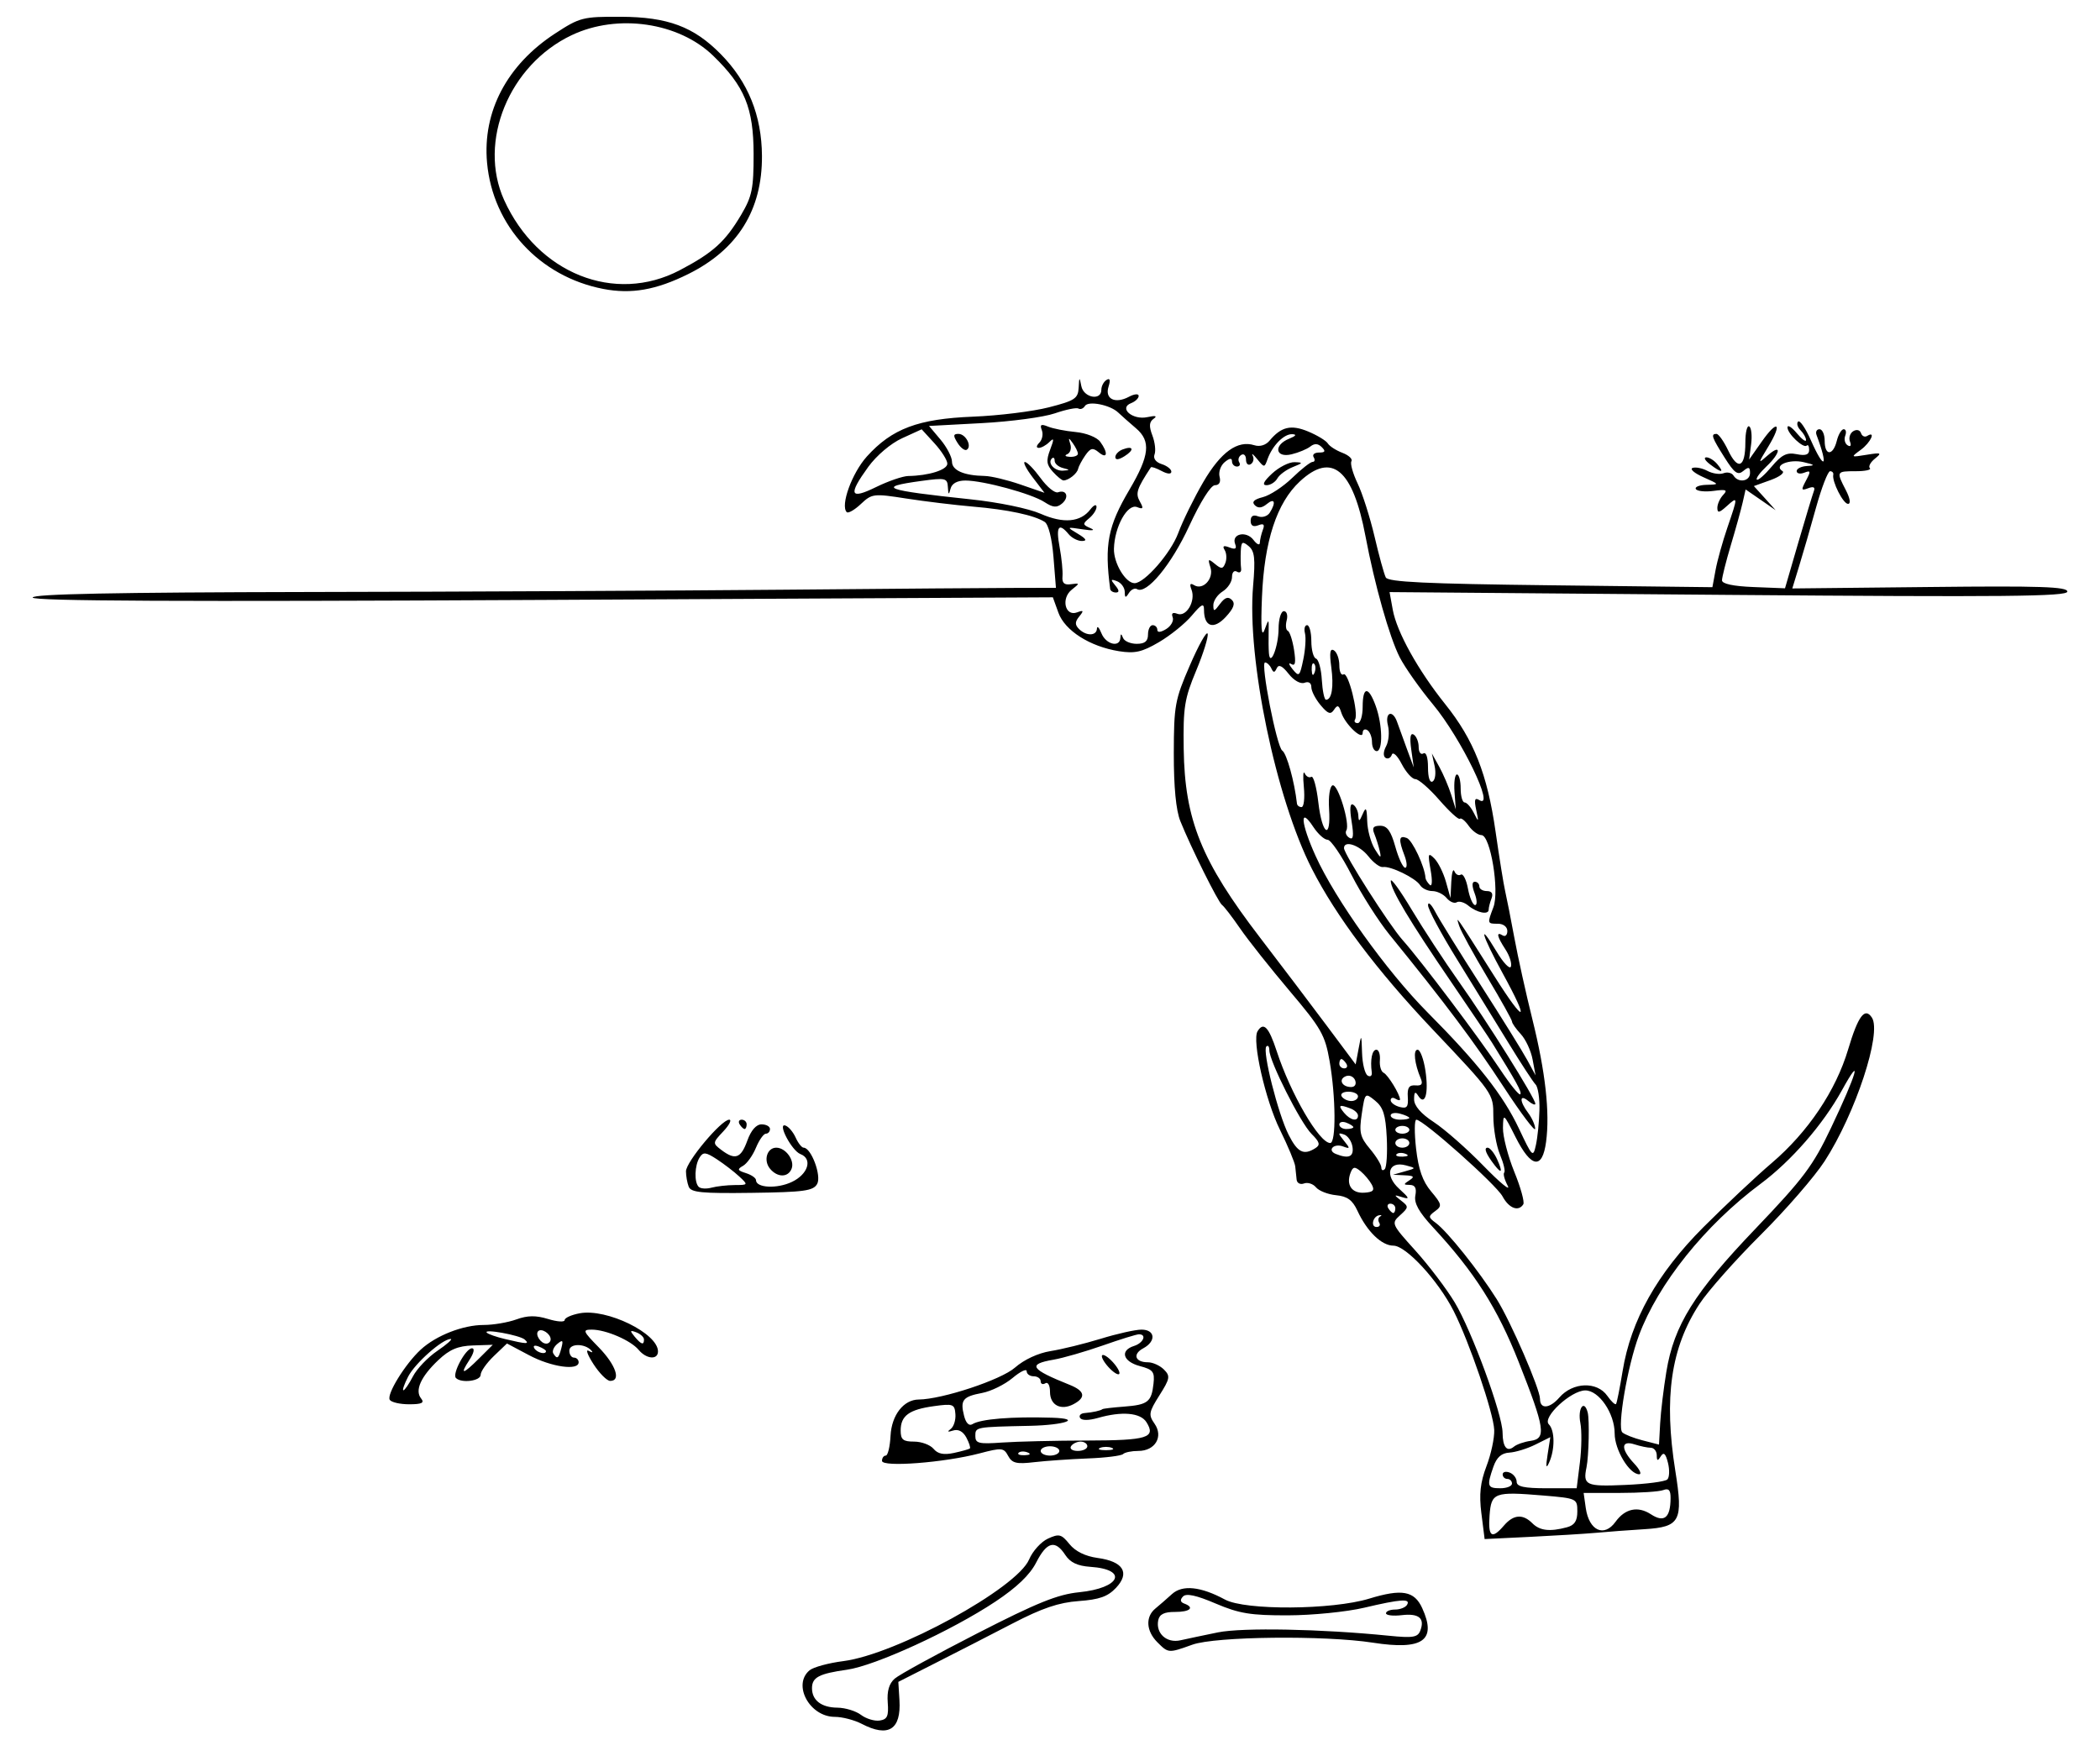<svg xmlns="http://www.w3.org/2000/svg" viewBox="0 0 450 373" version="1.0"><path d="M184.64 369.49c-1.58-.82-4.17-1.49-5.75-1.49-5.4 0-9.13-6.89-5.41-9.98.82-.68 4.08-1.57 7.25-1.97 11.36-1.46 37.2-15.61 39.8-21.8.75-1.78 2.57-3.79 4.04-4.46 2.38-1.09 2.87-.96 4.61 1.19 1.26 1.55 3.39 2.6 6.03 2.96 5.49.75 6.98 3.17 3.94 6.4-1.77 1.88-3.57 2.52-8 2.84-4.27.31-7.85 1.52-14.18 4.81-4.66 2.42-12.07 6.22-16.47 8.45l-8 4.06.24 3.91c.39 6.34-2.37 8.07-8.1 5.08zm5.59-4.57c-.19-2.43.29-4.07 1.5-5.12.97-.85 8.97-5.23 17.77-9.74 12.76-6.54 17.16-8.31 21.74-8.77 8.86-.88 10.62-4.9 2.39-5.45-2.74-.19-4.3-.93-5.36-2.55-2.16-3.3-3.95-2.83-6.22 1.61-1.35 2.66-4.17 5.35-8.77 8.41-9.38 6.23-25.77 13.75-31.81 14.59-5.97.84-7.47 1.63-7.47 3.96 0 2.59 2.02 4.14 5.45 4.17 1.68.02 3.95.71 5.04 1.54 1.1.83 2.9 1.38 4 1.22 1.65-.24 1.96-.94 1.74-3.87zM248 352c-2.4-2.4-2.58-5.44-.43-7.21.87-.71 2.47-2.11 3.57-3.11 2.24-2.03 6.16-1.63 11.36 1.18 4.35 2.35 22.94 2.23 30.9-.2 7-2.14 9.66-1.67 11.35 2.01 3.18 6.95.15 9.09-10.55 7.43-10.35-1.61-33.77-1.35-38.7.43-5.12 1.84-5.13 1.84-7.5-.53zm13-2.11c5.27-1.06 22.11-.74 36.6.72 5.17.52 6.2.35 6.75-1.09 1.02-2.65-.29-3.75-3.97-3.32-1.86.22-3.38.04-3.38-.4s.87-.8 1.94-.8 2.22-.45 2.56-1c.86-1.4-1.31-1.25-9.19.61-3.74.88-11.09 1.62-16.31 1.63-7.99.02-10.45-.38-15.5-2.53-4.16-1.78-6.31-2.24-7-1.51-.67.7-.59 1.2.25 1.51 2.32.85 1.27 1.81-1.97 1.8-2.31-.01-3.33.5-3.59 1.79-.56 2.81 1.81 4.95 4.75 4.29 1.41-.32 5.04-1.08 8.06-1.7zm56.44-25.49c-.51-4.13-.24-6.62 1.09-10.13.98-2.56 1.73-6.05 1.66-7.77-.13-3.61-5.35-18.9-8.7-25.5-3.31-6.52-10.2-14-12.9-14-2.53 0-5.66-3.04-7.72-7.5-1.05-2.27-2.16-3.08-4.55-3.31-1.75-.17-3.69-.93-4.32-1.69s-1.79-1.13-2.57-.83c-.79.3-1.5-.07-1.58-.81-.08-.75-.22-2.04-.3-2.86-.09-.82-1.56-4.36-3.28-7.85-3.11-6.32-6.02-19.13-4.79-21.11 1.28-2.08 2.39-.93 4.08 4.21 3.01 9.22 9.14 19.75 11.49 19.75 1.28 0 1.2-9.88-.13-17.54-.98-5.63-1.78-7.03-8.59-15.08-4.13-4.89-8.9-10.9-10.6-13.38-1.71-2.48-3.44-4.74-3.86-5.02-.82-.57-6.65-12.28-8.94-17.98-.93-2.29-1.41-7.31-1.4-14.5.02-10.3.24-11.5 3.45-18.9 1.88-4.34 3.59-7.39 3.8-6.77.2.62-.9 4.18-2.45 7.9-2.52 6.03-2.81 7.87-2.68 16.77.22 15.26 3.78 24.06 16.38 40.5 4.43 5.78 10.84 14.25 14.26 18.83l6.21 8.32.62-3.32c.6-3.26.62-3.24.75.86.07 2.31.61 4.49 1.2 4.85.58.36.98.05.88-.69-.37-2.69.07-4.85.99-4.85.51 0 .85 1.01.75 2.25-.11 1.24.26 2.45.81 2.7.91.42 3.5 4.65 3.5 5.72 0 .25-.45.17-1-.17s-1-.19-1 .32c0 .52.87 1.17 1.92 1.45 1.57.41 1.89.01 1.75-2.13-.13-2 .27-2.6 1.65-2.49 1.33.11 1.63-.29 1.12-1.5-1.34-3.17-1.66-6.15-.67-6.15.55 0 1.31 2.02 1.68 4.5.73 4.87-.09 7.68-1.56 5.36-.64-1.01-.86-.81-.87.76-.01 1.39 1.43 3.07 4.23 4.9 2.34 1.54 7.14 5.76 10.66 9.39 3.53 3.62 5.85 5.54 5.17 4.25-.68-1.28-1.02-2.55-.75-2.83.28-.27-.14-2.02-.92-3.88-.77-1.86-1.41-5.56-1.41-8.23 0-4.83-.01-4.85-13.06-18.63-11.89-12.56-20.64-24.2-25.82-34.36-7.73-15.15-13.95-45.08-12.6-60.63.51-5.9.33-7.48-.95-8.54-1.35-1.12-1.59-.97-1.69 1.07-.06 1.3-.03 2.98.07 3.72s-.3 1.05-.88.69c-.61-.37-1.07.13-1.07 1.16 0 1-.9 2.38-2 3.07-1.1.68-2 2-2 2.93 0 1.46.19 1.42 1.43-.26 1.03-1.39 1.75-1.63 2.53-.86.79.77.42 1.8-1.31 3.67-2.59 2.79-4.65 2.11-4.65-1.53 0-1.52-.49-1.29-2.61 1.22-1.43 1.71-4.6 4.27-7.04 5.7-3.65 2.14-5.17 2.48-8.58 1.94-6.22-1-11.58-4.4-12.97-8.25l-1.19-3.3-109.31.56c-77.648.4-109.3.25-109.3-.51s17.717-1.11 59.25-1.19c32.588-.05 78.37-.28 101.75-.49s46.05-.39 50.39-.39l7.88-.01-.53-6.63c-.32-3.96-1.07-6.97-1.88-7.5-2.24-1.44-7.94-2.65-15.36-3.28-3.85-.33-10.28-1.11-14.28-1.73-7.02-1.1-7.38-1.06-9.75 1.17-1.35 1.27-2.72 2.06-3.03 1.74-1.41-1.41 1.12-8.38 4.32-11.93 5.39-5.965 10.99-8.064 22.74-8.531 5.5-.219 12.81-1.12 16.25-2.002 5.58-1.432 6.26-1.882 6.39-4.205.12-2.355.17-2.388.57-.352.48 2.503 4.29 3.221 4.29.809 0-.793.5-1.749 1.11-2.125.74-.461.88.012.43 1.446-.84 2.638 1.41 3.75 4.38 2.162 1.15-.614 2.08-.696 2.08-.184 0 .51-.73 1.206-1.61 1.547-2.75 1.053.31 3.691 3.47 3.004 1.74-.376 2.2-.26 1.35.343-.96.679-1.03 1.597-.28 3.572.56 1.462.77 3.297.47 4.077-.33.858.27 1.678 1.53 2.076 1.14.362 2.07 1.093 2.07 1.623 0 .58-.84.52-2.09-.15-1.14-.61-2.18-.963-2.3-.78-3.02 4.61-3.33 5.57-2.37 7.3.85 1.52.75 1.74-.59 1.22-2.06-.78-4.82 4.19-4.95 8.91-.09 3.09 2.49 7.4 4.42 7.4 2.14 0 7.78-6.47 9.35-10.73.97-2.62 3.4-7.57 5.4-10.99 3.75-6.414 7.33-8.987 10.92-7.848 1.16.371 2.44-.009 3.24-.964 2.5-3.012 4.62-3.514 8.31-1.97 1.94.809 3.82 1.956 4.19 2.549.36.592 1.77 1.498 3.13 2.013 1.35.515 2.22 1.326 1.93 1.802-.3.476.3 2.618 1.32 4.748 1.03 2.14 2.66 7.27 3.63 11.39.96 4.12 2.05 8.07 2.41 8.77.5.98 8.63 1.37 35.32 1.68l34.67.41.68-3.68c.37-2.02 1.51-6.11 2.53-9.09 2.3-6.71 2.3-6.8-.15-4.59-1.59 1.44-2 1.51-2 .35 0-.8.56-2.04 1.25-2.77 1.02-1.07.65-1.23-2.04-.86-1.82.24-3.53.07-3.81-.39-.29-.46.75-.87 2.29-.91 2.81-.08 2.81-.08-.69-1.64-1.92-.85-2.96-1.75-2.31-1.98.66-.24 2.09.05 3.18.63 1.09.59 2.65.81 3.46.5s1.76-.09 2.13.5c1.02 1.66 3.54 1.26 3.54-.55 0-1.3-.29-1.387-1.44-.43-1.18.98-1.9.47-4-2.857-2.76-4.365-3.01-5.093-1.75-5.093.45 0 1.58 1.599 2.51 3.553 2.09 4.377 3.68 3.647 3.68-1.671 0-2.2.37-3.768.83-3.485s.64 1.997.41 3.809l-.43 3.294 2.69-3.828c3.39-4.841 4.5-4.048 1.43 1.025-2.28 3.773-2.28 3.788-.12 1.898 3.04-2.647 2.76-.48-.31 2.401-1.37 1.294-2.29 2.554-2.04 2.804s1.68-1 3.17-2.77c2.15-2.562 3.24-3.106 5.37-2.68 1.9.38 2.67.12 2.67-.908 0-.793-.23-1.216-.51-.94-.7.704-4.17-2.576-4.13-3.907.02-.602.92-.033 2 1.266 1.08 1.298 1.97 1.951 1.97 1.45s-.53-1.443-1.18-2.094-.88-1.486-.52-1.855c.37-.369 1.6 1.423 2.73 3.983 2.94 6.635 3.83 5.835 1.23-1.095-.26-.688.02-1.25.63-1.25s1.11 1.125 1.11 2.5c0 3.236 1.78 3.236 2.59 0 .34-1.375 1.01-2.5 1.49-2.5.47 0 .62.629.32 1.399-.29.769-.06 1.693.52 2.052.63.387.83.063.5-.798-.31-.798.01-1.801.7-2.229.72-.443 1.43-.269 1.66.405.21.651.8.929 1.31.618 1.96-1.216.78 1.405-1.34 2.955-2.22 1.624-2.2 1.638 1.25 1.075 3.12-.508 3.31-.418 1.77.825-.96.768-1.45 1.689-1.09 2.048.36.36-1 .65-3.01.65-4.18 0-4.21.05-2.14 4.05.91 1.76 1.1 2.95.47 2.95-1.04 0-3.47-4.81-3.16-6.25.09-.41-.22-.75-.68-.75-.47 0-1.81 3.49-3 7.75-1.18 4.26-2.81 9.92-3.63 12.57l-1.47 4.81 29.47-.31c23.67-.26 29.47-.06 29.47.98 0 1.06-13.42 1.19-72.62.71l-72.62-.6.69 3.8c.87 4.77 5.41 12.94 11.25 20.24 6.1 7.61 9.01 14.98 10.77 27.26.81 5.66 1.74 11.41 2.06 12.79s1.21 5.88 1.97 10 2.5 12 3.87 17.5c2.79 11.24 3.77 19.96 2.93 26.25-.8 5.99-3.19 5.62-6.53-1-2.61-5.17-2.65-5.2-2.71-1.98-.03 1.8 1.06 6.02 2.42 9.38 1.37 3.35 2.24 6.5 1.94 6.98-1.02 1.65-3.08.87-4.45-1.69-1.35-2.52-16.99-16.44-18.47-16.44-.42 0-.44 2.79-.06 6.19.51 4.47 1.41 7.03 3.23 9.19 2.3 2.74 2.38 3.11.87 4.21-1.53 1.12-1.52 1.32.16 2.56 2.51 1.87 9.28 10.35 13.04 16.35 3 4.79 9.26 19.22 9.26 21.36 0 2.24 2.06 2.09 4.15-.32 2.88-3.31 8.07-3.49 10.27-.35.84 1.2 1.68 1.99 1.87 1.75.18-.24.81-3.42 1.41-7.06 1.77-10.89 7.4-20.91 17.32-30.85 4.69-4.69 11.28-10.89 14.66-13.77 7.74-6.61 13.71-15.48 16.34-24.31 2.14-7.19 3.59-9.14 5.1-6.83 2.16 3.3-3.52 20.55-10.13 30.77-2.13 3.3-8.3 10.41-13.71 15.8-5.42 5.4-11.31 12.05-13.1 14.79-6.15 9.4-7.69 20.09-5.18 35.83 1.71 10.72 1.05 11.98-6.58 12.46-3.26.2-7.94.55-10.42.78-2.48.22-8.86.61-14.19.87l-9.68.47-.69-5.49zm4.83 2.6c2.04-2.38 4.04-2.55 6.09-.5 1.59 1.6 3.74 1.85 7.39.87 1.65-.44 2.25-1.34 2.25-3.4 0-2.75-.12-2.81-7.25-3.41-10.56-.88-11.19-.65-11.56 4.28-.34 4.59.49 5.18 3.08 2.16zm23.92-.82c2.04-2.83 4.8-3.42 7.58-1.6 2.84 1.86 4.19.76 4.21-3.44.02-1.74-.39-2.2-1.56-1.75-.87.34-5.07.61-9.33.61h-7.74l.46 3.25c.7 4.85 3.93 6.34 6.38 2.93zM324 318c0-.55-.45-1-1-1s-1-.44-1-.97.68-.71 1.5-.39c.82.31 1.5 1.2 1.5 1.97 0 1.04 1.6 1.39 6.43 1.39h6.43l.69-5.53c.38-3.04.42-6.85.1-8.46-.62-3.12.81-5.18 1.57-2.25.41 1.59.24 9.34-.25 11.74-.8 3.86-.15 4.16 8.26 3.79 4.53-.19 8.6-.72 9.06-1.18.45-.45.51-2.05.13-3.56-.5-2.01-.91-2.38-1.54-1.4-.67 1.07-.85 1.03-.86-.23-.01-.87-.58-1.59-1.27-1.6-.69 0-2.26-.33-3.5-.73-2.94-.95-2.97 1.01-.08 4.1 1.2 1.27 1.68 2.31 1.08 2.31-2.1 0-5.25-5.24-5.25-8.73 0-4.34-3.38-9.28-6.32-9.24-3.08.04-9.26 5.79-7.79 7.26 1.31 1.31 1.34 5.39.06 8.21-.64 1.43-.74.94-.32-1.73l.58-3.72-3.18 1.58c-1.75.88-4.27 1.65-5.59 1.73-1.7.1-2.72 1-3.43 3.04-1.45 4.15-1.3 4.6 1.49 4.6 1.38 0 2.5-.45 2.5-1zm4-9.16c3.39-.47 3.07-2.63-2.55-16.87-4.56-11.57-9.49-19.32-18.43-28.96-2.98-3.22-4.04-5.13-3.73-6.75.3-1.59-.05-2.26-1.18-2.28-1.4-.01-1.42-.13-.11-.98 1.2-.77 1-.99-1-1.08l-2.5-.12 2.5-.71c2.5-.7 2.5-.7.25-1.3-3.74-1-4.61 2.14-1.41 5.04 2.18 1.97 2.3 2.3.66 1.79-1.85-.58-1.87-.53-.26.73 1.65 1.28 1.63 1.45-.22 3.13-1.92 1.74-1.87 1.87 3.26 7.56 2.87 3.18 6.67 8.18 8.44 11.12 3.63 6.01 10.23 23.98 10.26 27.92.02 3.1.94 4.23 2.43 3.01.6-.5 2.21-1.06 3.59-1.25zm29.08-14.83c1.63-9.97 5.97-16.93 19.14-30.69 10.23-10.71 12.28-13.43 16.13-21.54 5.52-11.59 6.89-16.33 2.34-8.07-4.04 7.32-10.83 15.13-17.44 20.05-11.86 8.83-21.94 21.4-26.07 32.53-2.44 6.57-4.67 19.63-3.54 20.73.47.45 2.44 1.23 4.36 1.72l3.5.9.25-4.57c.14-2.51.74-7.49 1.33-11.06zm-61.53-31.92c-.31-.51-.22-1.11.19-1.34.42-.23.34-.35-.18-.27-1.38.21-1.92 2.52-.58 2.52.62 0 .88-.41.57-.91zM299 259c0-.55-.48-1-1.06-1s-.78.45-.44 1 .82 1 1.06 1 .44-.45.44-1zm-5.04-5.08c-.47-.87-1.55-2.16-2.39-2.86-1.28-1.06-1.65-1.01-2.17.33-.99 2.59.27 4.42 2.93 4.26 1.93-.12 2.28-.5 1.63-1.73zm3.2-10.13c-.24-4.82-.75-6.45-2.48-7.86-2.17-1.76-2.18-1.75-2.87 2.82-.6 3.99-.37 4.98 1.75 7.5 1.34 1.6 2.44 3.39 2.44 3.99s.33.76.73.36.6-3.47.43-6.81zm-7.34 2.04c-.18-1.2-1-2.39-1.82-2.66-1.33-.44-1.33-.29 0 1.35 1.36 1.68 1.34 1.79-.22 1.21-1.96-.73-3.46.83-1.54 1.61 2.75 1.1 3.89.62 3.58-1.51zm11.37 1.49c-.72-.29-1.59-.26-1.92.08-.33.33.26.56 1.31.52 1.17-.05 1.41-.28.61-.6zm28.69-9.37c.07-2.5-.31-4.98-.83-5.5s-3.15-4.55-5.84-8.95-7.66-12.48-11.05-17.96-6.16-10.66-6.15-11.5c0-.85.68-.24 1.51 1.34.82 1.59 5.21 8.66 9.74 15.72s9.04 14.32 10.01 16.12l1.78 3.28-.64-3.42c-.35-1.88-1.49-4.32-2.53-5.43-1.03-1.12-1.88-2.32-1.88-2.69 0-.36-2.4-4.66-5.33-9.56-2.93-4.89-5.62-9.8-5.97-10.9-.77-2.38-1.13-2.9 7.55 10.79 6.62 10.44 7.63 10.05 1.75-.67-4.49-8.18-5.43-11.54-1.31-4.66 1.47 2.45 2.86 3.9 3.08 3.22.23-.69-.3-2.34-1.18-3.68-1.82-2.78-2.04-3.9-.59-3 .55.34 1-.08 1-.94 0-.89-.86-1.56-2-1.56-2.32 0-2.32-.02-.99-3.53 1.34-3.52-.63-15.47-2.56-15.47-.73 0-1.96-.9-2.73-1.99-.77-1.1-1.62-1.78-1.89-1.51-.26.27-2.24-1.54-4.39-4.01s-4.47-4.49-5.15-4.49-2-1.46-2.93-3.25c-.92-1.79-1.87-2.69-2.11-1.99-.23.69-.83 1-1.34.69-.54-.34-.5-1.35.11-2.49.57-1.06.74-3.05.4-4.44-.72-2.84 1-3.51 1.96-.77.34.96 1.28 3.55 2.09 5.75l1.48 4-.54-3.85c-.36-2.58-.19-3.63.53-3.19.58.36 1.06 1.56 1.06 2.66s.45 1.72 1 1.38c.6-.37 1 .84 1 3 0 2.17.4 3.37 1 3 .56-.34.74-1.83.42-3.31l-.59-2.69 1.59 2.87c.87 1.58 2.02 4.28 2.56 6l.98 3.13-.28-3.75c-.15-2.06.08-3.75.52-3.75s.8 1.35.8 3 .38 3 .85 3c.46 0 1.35 1.01 1.97 2.25 1.04 2.07 1.08 2.02.51-.65-.47-2.17-.31-2.7.63-2.12 3.63 2.24-3.82-13.2-9.9-20.5-2.8-3.37-6-7.91-7.12-10.09-2.2-4.32-5.38-15.57-7.33-25.92-2.72-14.41-7.2-18.164-14.07-11.78-4.95 4.59-7.63 12.79-8.12 24.8-.27 6.63-.1 8.75.55 7.01.92-2.47.93-2.46.88.5-.04 1.65-.01 3.68.06 4.5.25 3.15 2.06-1.42 2.07-5.25.01-2.09.52-3.75 1.14-3.75.61 0 .88.88.6 1.95-.28 1.08-.18 2.09.23 2.25.41.17 1.01 2 1.34 4.07.43 2.77.28 3.59-.6 3.06-.65-.39-.52.11.29 1.11 1.38 1.7 1.54 1.56 2.29-2.06.45-2.13.61-4.67.37-5.63-.25-.96-.04-1.75.45-1.75.5 0 .91 1.54.91 3.42s.45 3.56 1 3.75c.56.18 1.12 2.24 1.25 4.58.14 2.33.54 4.24.89 4.24 1.25.01 1.7-2.79 1.13-7.02-.42-3.09-.25-4.08.58-3.56.63.39 1.15 1.83 1.15 3.21 0 1.37.41 2.24.92 1.93.98-.61 3.25 8.36 2.45 9.67-.27.43-.01.78.57.78s1.06-1.58 1.06-3.5c0-4.41 1.24-4.49 2.8-.18 1.46 4.03 1.57 9.68.2 9.68-.55 0-1-.87-1-1.94s-.45-2.22-1-2.56-1-.07-1 .6c0 1.72-3.8-1.89-4.58-4.36-.51-1.6-.82-1.73-1.55-.62s-1.3.92-2.89-.98c-1.09-1.3-1.98-3.03-1.98-3.86 0-.9-.58-1.27-1.46-.93-.85.32-2.28-.48-3.41-1.92-1.36-1.73-2.13-2.09-2.54-1.2-.47 1.01-.71 1.01-1.17.02-.32-.69-.93-1.25-1.34-1.25-1.03 0 2.51 18.12 3.69 18.89.96.63 2.62 6.64 3.15 11.36.04.41.49.75.98.75.5 0 .72-1.91.5-4.25-.23-2.34-.15-3.68.18-2.99.32.69.96 1.03 1.41.75s1.13 2.19 1.51 5.49c.82 7.03 2.74 8.16 2.3 1.36-.17-2.59.16-4.81.74-5.02 1.15-.4 3.81 8.29 2.96 9.66-.29.47-.01 1.19.64 1.58.85.53.99-.4.49-3.5-.45-2.79-.33-4.01.35-3.59.56.34 1.05 1.39 1.09 2.32.06 1.38.23 1.32.93-.31.71-1.65.88-1.38.97 1.5.05 1.92.79 4.62 1.63 6 1.2 1.97 1.43 2.08 1.08.5-.25-1.1-.78-2.79-1.17-3.75-.55-1.32-.24-1.75 1.25-1.75s2.29 1.11 3.24 4.5c.69 2.48 1.64 4.5 2.11 4.5.46 0 .4-1.15-.13-2.57-1.35-3.52-1.23-4.46.47-3.81 1.2.46 3.85 6.11 4.01 8.55.02.36.44 1.04.92 1.5.51.48.59-.87.18-3.17-.63-3.56-.54-3.83.79-2.5.83.82 1.95 3.08 2.49 5l.98 3.5.17-3.5c.09-1.92.4-2.93.67-2.24.28.69.9 1.01 1.37.72.48-.3 1.17 1.05 1.53 2.99s1.05 3.53 1.53 3.53c.47 0 .43-1.12-.09-2.5-.61-1.61-.6-2.5.02-2.5.54 0 .98.45.98 1s.72 1 1.61 1c1.05 0 1.4.54 1 1.58-.34.87-.61 1.96-.61 2.41 0 1.17-2.5.67-4.36-.87-.85-.71-1.97-1.03-2.48-.72-.51.32-1.49-.09-2.17-.91s-2.06-1.49-3.06-1.49c-1.01 0-2.19-.57-2.63-1.27-.96-1.53-6.34-4.15-7.96-3.88-.64.11-2.05-.94-3.14-2.33-1.87-2.37-5.2-3.48-5.2-1.73 0 1.3 9.67 16.46 12.56 19.71 3.94 4.41 16.53 21.12 20.93 27.77 2.1 3.17 4.02 5.55 4.28 5.29.41-.41-.76-2.55-6.04-11.05-.67-1.09-4.62-6.94-8.75-13-8.87-12.98-12.99-19.86-12.96-21.69.01-.73 2.03 2.06 4.49 6.18 2.47 4.12 7.04 11.1 10.16 15.5 5.93 8.35 16.33 24.96 16.33 26.09 0 .36-.68.09-1.5-.59-1.92-1.6-1.94.03-.03 2.56.81 1.07 1.48 2.59 1.5 3.39.02.79-3.03-3.26-6.78-9-6.18-9.49-12.57-18.01-24.47-32.64-2.32-2.86-5.97-8.59-8.1-12.75s-4.45-7.56-5.14-7.56-2.05-1.23-3.04-2.73c-3-4.59-2.72-.85.47 6.19 4.24 9.36 15.22 24.71 23.96 33.51 10.83 10.9 16.24 17.78 19.63 24.96 2.88 6.11 3.02 6.25 3.63 3.47.35-1.6.69-4.95.75-7.45zm-48.01 8.15c1.1-.69.94-1.29-.83-3.06-2.38-2.38-9.04-15.59-9.04-17.93 0-.79-.29-1.15-.64-.8-.91.91 2.51 14.47 4.78 18.94 1.92 3.79 3.23 4.44 5.73 2.85zM302 245c0-.55-.68-1-1.5-1s-1.5.45-1.5 1 .68 1 1.5 1 1.5-.45 1.5-1zm0-2.83c0-.46-.68-.84-1.5-.84s-1.5.38-1.5.84c0 .45.68.83 1.5.83s1.5-.38 1.5-.83zm-12-.56c0-.22-.68-.66-1.5-.97-.82-.32-1.5-.14-1.5.39s.68.97 1.5.97 1.5-.18 1.5-.39zm1-2.5c0-.49-.71-1.17-1.58-1.5-2.45-.94-2.77-.74-1.42.89 1.38 1.66 3 1.99 3 .61zm11 .51c0-.21-.9-.62-2-.91s-2-.11-2 .38c0 .5.9.91 2 .91s2-.17 2-.38zM291 235c0-.55-.93-1-2.06-1s-1.78.45-1.44 1 1.27 1 2.06 1 1.44-.45 1.44-1zm-.61-3.44c-.31-.79-1.19-1.19-1.97-.89-1.69.65-.89 2.33 1.11 2.33.81 0 1.17-.61.86-1.44zM288.5 228c-.34-.55-.82-1-1.06-1s-.44.45-.44 1 .48 1 1.06 1 .78-.45.44-1zm-6.9-85.73c-.33-.33-.56.26-.52 1.31.05 1.17.28 1.41.6.61.29-.72.26-1.59-.08-1.92zm-41.52-5.52c.06-1 .18-1 .58 0 .28.69 1.59 1.25 2.92 1.25 1.75 0 2.42-.55 2.42-2 0-1.1.45-2 1-2s1 .45 1 1.01c0 .61.74.54 1.9-.18 1.05-.65 1.67-1.79 1.39-2.52-.34-.88.01-1.13 1.02-.74 1.91.73 3.94-2.74 3.02-5.16-.47-1.21-.3-1.51.54-.99 1.91 1.18 4.28-1.39 3.51-3.8-.59-1.86-.48-1.94.96-.75 1.39 1.15 1.73 1.12 2.24-.21.33-.86.26-2.11-.16-2.78-.52-.86-.22-1.02 1.03-.54 1.28.5 1.62.29 1.22-.75-.83-2.18 2.39-2.89 3.93-.86.73.97 1.35 1.24 1.37.6s.31-1.88.64-2.76c.45-1.17.18-1.43-1-.97-1.06.4-1.61.08-1.61-.96s.55-1.37 1.6-.96c.88.33 2-.02 2.49-.78 1.4-2.22 1.05-3.26-.63-1.86-1.06.87-1.87.95-2.58.24-.7-.7-.16-1.24 1.73-1.72 1.52-.38 4.35-2.24 6.3-4.13 1.94-1.88 3.91-3.43 4.37-3.43s.56-.45.22-1 .17-1 1.14-1c1.33 0 1.48-.281.6-1.158-.79-.797-1.56-.84-2.45-.138-.71.561-2.53 1.316-4.04 1.677-3.48.832-3.9-1.983-.5-3.35 1.46-.588 1.69-.926.65-.968-1.77-.07-4.23 2.425-5.28 5.34-.66 1.867-.7 1.867-2.22 0-.85-1.046-1.28-1.372-.96-.722.33.649.14 1.463-.42 1.809-.56.345-1.02-.1-1.02-.99s-.46-1.335-1.02-.99c-.56.346-.75 1.047-.44 1.559.32.512.1.931-.48.931s-1.06-.505-1.06-1.122c0-.754-.52-.695-1.57.18-.86.716-1.35 2.122-1.09 3.122.3 1.15-.07 1.82-1 1.82-.87 0-3.1 3.54-5.51 8.75-3.83 8.32-9.17 14.76-11.19 13.52-.48-.29-1.26.09-1.74.85-.7 1.11-.87 1.06-.88-.26-.01-.91-.76-1.93-1.66-2.28-1.37-.52-1.44-.38-.38.9.87 1.04.91 1.52.14 1.52-.61 0-1.16-.34-1.22-.75-1.26-9.53-.51-13.44 4.13-21.3 4.31-7.319 4.64-10.388 1.4-13.148-1.48-1.266-3.2-2.789-3.82-3.383-1.71-1.64-6.4-2.567-7.12-1.406-.34.561-.96.812-1.38.557-.41-.254-2.69.209-5.07 1.028-2.38.82-9.42 1.764-15.64 2.097l-11.32.607 2.46 2.926c1.35 1.609 2.46 3.738 2.46 4.732 0 1.86 2.55 2.98 7 3.06 1.38.02 4.82.85 7.66 1.83l5.16 1.78-2.53-3.31c-1.39-1.83-2.14-3.308-1.66-3.292.48.015 1.99 1.582 3.37 3.472 1.38 1.9 3.05 3.26 3.72 3.02 1.85-.66 2.45 1.09.84 2.43-1.11.92-1.94.85-3.74-.33-2.75-1.8-13.1-4.62-16.96-4.62-1.74 0-2.88.63-3.17 1.75-.37 1.42-.48 1.36-.57-.33-.11-1.95-.49-2.04-5.71-1.33-9.75 1.33-8.02 1.97 10.59 3.94 5.98.63 12.43 1.96 14.99 3.09 4.88 2.15 8.56 1.83 10.67-.94.7-.92 1.29-1.17 1.31-.55s-.69 1.72-1.57 2.45c-1.45 1.2-1.42 1.4.25 2.12 1.15.49.53.59-1.65.26-3.5-.53-3.5-.53-1 .97 1.75 1.05 2.01 1.51.87 1.53-.89.02-2.19-.64-2.87-1.46-2.13-2.57-2.77-1.66-1.94 2.77.44 2.35.71 5.16.62 6.25-.13 1.45.36 1.91 1.82 1.7 1.92-.26 1.93-.22.16 1.18-2.35 1.86-1.42 5.82 1.14 4.86 1.41-.53 1.49-.38.47.88-.94 1.15-.95 1.78-.05 2.68 1.55 1.55 3.76 1.51 3.84-.07.04-.69.47-.24.97 1 .96 2.38 3.92 3.11 4.05 1zm32.51-35.25c1.49-1.38 3.65-2.471 4.81-2.437 1.9.058 1.86.158-.39 1.057-1.37.55-2.86 1.64-3.3 2.44-.45.79-1.49 1.44-2.31 1.44-1.02 0-.63-.81 1.19-2.5zm-46.96-.36c-1.38-1.52-1.49-2.39-.6-4.75.88-2.326.85-2.646-.17-1.64-.69.688-1.71 1.25-2.26 1.25-.59 0-.54-.455.12-1.122.62-.617.86-1.82.53-2.673-.47-1.209-.17-1.378 1.33-.766 1.05.432 3.72.955 5.92 1.163 2.25.212 4.55 1.124 5.25 2.079 1.75 2.378 1.56 3.822-.29 2.282-1.29-1.066-1.77-.96-2.89.628-.73 1.05-1.43 2.359-1.55 2.909-.21 1.01-2.03 2.46-3.12 2.48-.32.01-1.35-.82-2.27-1.84zm2.12-.83c-.96-.25-1.75-.949-1.75-1.55s-.27-.823-.6-.493c-1 .999.6 2.743 2.41 2.613 1.52-.1 1.52-.16-.06-.57zm3.23-3.06c0-.412-.5-1.425-1.09-2.25-.92-1.282-1-1.255-.54.185.3.927 0 1.904-.66 2.171-.65.268-.4.522.56.565s1.74-.259 1.73-.671zm8.02.727c0-.572.69-1.306 1.54-1.632 2.35-.9 2.62.072.41 1.451-1.23.773-1.95.839-1.95.181zm-33.81-3.042c-.98-1.568-.94-1.935.19-1.935 1.57 0 2.96 2.673 1.78 3.403-.42.257-1.3-.403-1.97-1.468zM385.35 116.3c1.57-5.39 3.08-10.36 3.34-11.05.32-.83-.09-1.03-1.22-.6-1.5.57-1.55.38-.47-1.65 1.07-2 1.02-2.22-.38-1.68-.89.34-1.62.18-1.62-.35s1.01-1.023 2.25-1.088c1.78-.094 1.63-.265-.75-.819-3.09-.721-6.5.702-4.56 1.897.57.36-.57 1.23-2.53 1.94l-3.58 1.29 2.34 2.58 2.33 2.59-3.22-2.23-3.22-2.22-.63 2.79c-.35 1.54-1.49 5.66-2.54 9.16-1.04 3.49-1.89 6.88-1.89 7.53 0 .75 2.4 1.27 6.75 1.44l6.75.27 2.85-9.8zm-190.73-14.27c4.38-.06 8.38-1.32 8.38-2.639 0-.748-1.24-2.712-2.75-4.365l-2.75-3.006-4.19 1.913c-2.43 1.11-5.47 3.691-7.25 6.137-4.37 6.03-3.96 7.09 1.69 4.32 2.61-1.28 5.71-2.34 6.87-2.36zM189 313.13c0-.62.36-1.13.8-1.13.45 0 .91-1.91 1.03-4.25.23-4.43 2.79-7.74 6.03-7.77 5.04-.04 17.65-4.22 20.62-6.83 1.97-1.73 4.97-3.12 7.63-3.55 2.42-.38 7.25-1.57 10.75-2.64 3.49-1.08 7.43-1.96 8.75-1.96 2.95 0 3.18 2.51.36 4.01-2.33 1.25-1.74 2.99 1.02 2.99 1.03 0 2.57.7 3.42 1.55 1.4 1.4 1.31 1.94-.96 5.53-2.28 3.61-2.38 4.18-1.05 6.08 1.95 2.78.13 5.84-3.47 5.84-1.43 0-2.9.3-3.27.67s-3.77.8-7.56.94c-3.78.15-8.94.51-11.47.8-3.81.45-4.76.22-5.6-1.35-.94-1.75-1.36-1.79-6.14-.53-7.53 1.98-20.89 3.01-20.89 1.6zm18.83-2.66c.18-.16-.16-1.22-.76-2.35-.71-1.31-1.72-1.85-2.84-1.49-1.15.37-1.33.27-.53-.32.67-.48 1.13-1.92 1.03-3.2-.16-2.15-.49-2.28-4.6-1.71-5.32.73-7.13 2.05-7.13 5.22 0 1.96.51 2.38 2.88 2.38 1.58 0 3.45.7 4.16 1.54.91 1.1 2.17 1.36 4.37.89 1.7-.37 3.24-.8 3.42-.96zm12.36.85c-.72-.29-1.59-.26-1.92.08-.33.33.26.56 1.31.52 1.17-.05 1.41-.28.61-.6zM227 311c0-.55-.9-1-2-1s-2 .45-2 1 .9 1 2 1 2-.45 2-1zm6-1c0-.55-.65-1-1.44-1s-1.72.45-2.06 1 .31 1 1.44 1 2.06-.45 2.06-1zm5.25.34c-.69-.28-1.81-.28-2.5 0s-.13.5 1.25.5 1.94-.22 1.25-.5zm-5.25-1.57c12.9-.03 14.75-.6 12.67-3.93-1.28-2.04-5.26-2.39-10.41-.91-1.99.56-3.45.56-3.81 0-.31-.51.13-.99.99-1.05 1.72-.14 3.42-.52 3.81-.84.14-.11 2.21-.36 4.62-.54 5.1-.39 5.88-1 6.31-4.92.28-2.54-.09-3.02-2.93-3.77-3.63-.97-4.32-3.34-1.25-4.31 2.02-.64 2.8-2.5 1.06-2.5-.52 0-4.01 1.08-7.75 2.4-3.75 1.31-8.5 2.69-10.56 3.04-5.65.98-4.98 2.01 3.5 5.41 3.23 1.3 3.5 2.68.82 4.11-2.73 1.46-5.07.25-5.07-2.63 0-1.38-.44-2.18-1-1.83-.55.34-1 .14-1-.44s-.68-1.06-1.5-1.06-1.5-.49-1.5-1.09-1.36.06-3.03 1.46-4.6 2.84-6.51 3.2c-4.14.78-4.73 1.52-3.88 4.88.39 1.57 1.07 2.26 1.78 1.82 1.77-1.12 8.44-1.66 17.06-1.39 6.61.2 2.9 1.57-4.73 1.74-11.75.25-11.69.24-11.69 2.19 0 1.57.72 1.75 5.75 1.39 3.16-.22 11.37-.42 18.25-.43zm4.5-15.77c-1-1.11-1.6-2.24-1.32-2.51.27-.28 1.32.4 2.32 1.51s1.6 2.24 1.32 2.51c-.27.28-1.32-.4-2.32-1.51zm-153.98 7.04c-.715-1.16 3.3-7.67 6.621-10.74 3.277-3.03 9.062-5.3 13.506-5.3 2.04 0 5.18-.53 6.98-1.18 2.42-.88 4.2-.9 6.82-.1 1.95.6 3.55.71 3.55.23 0-.47 1.46-1.13 3.25-1.46 5.77-1.07 16.75 4.3 16.75 8.18 0 1.86-2.48 1.66-4.13-.32-1.68-2.04-7.03-4.35-10.04-4.35-2.06 0-1.94.3 1.47 3.79 3.67 3.77 4.85 7.22 2.45 7.2-.69-.01-2.3-1.63-3.58-3.61s-1.73-3.25-1-2.83.98.39.55-.08c-1.41-1.56-4.72-1.53-4.72.04 0 .82.45 1.49 1 1.49s1 .45 1 1c0 1.85-5.86 1.02-10.63-1.52l-4.73-2.51-2.82 2.7c-1.55 1.49-2.82 3.29-2.82 4.02 0 1.32-4.124 1.85-5.293.68-.87-.87 2.096-6.37 3.433-6.37.64 0 .41 1.03-.55 2.5-2.157 3.3-1.406 3.16 2.13-.38l2.88-2.87-4.25.14c-3.229.11-5.01.86-7.405 3.13-3.759 3.55-5.091 6.51-3.707 8.23.769.95.165 1.25-2.557 1.25-1.959 0-3.831-.43-4.158-.96zm4.962-5.01c.845-1.64 3.211-4.11 5.258-5.5s3.322-2.53 2.834-2.53c-1.767 0-7.614 5.17-9.104 8.05-.838 1.62-1.299 2.95-1.024 2.95s1.191-1.34 2.036-2.97zm31.815-6.09c.44-1.68.28-1.84-.87-.88-.77.64-1.16 1.57-.86 2.05.82 1.32 1.14 1.1 1.73-1.17zm-3.3.67c0-.22-.7-.66-1.55-.99-.89-.34-1.29-.18-.94.39.58.95 2.49 1.41 2.49.6zm-4.55-2.48c-1.04-.95-9.06-2.4-8.12-1.47.31.31 2.05.92 3.87 1.35 4.7 1.12 5.36 1.13 4.25.12zm5.55-.07c0-1.18-1.95-2.44-2.67-1.73-.71.72.55 2.67 1.73 2.67.52 0 .94-.42.94-.94zm20 .05c0-.49-.74-1.18-1.64-1.53-1.37-.52-1.44-.38-.38.9 1.44 1.73 2.02 1.91 2.02.63zm9.58-32.76c-.32-.83-.58-2.31-.58-3.29 0-2.01 7.58-11.06 9.26-11.06.6 0 .03 1.13-1.27 2.51-2.3 2.45-2.31 2.53-.42 3.97 2.98 2.25 4.19 1.82 5.57-1.98.8-2.23 1.91-3.5 3.06-3.5.99 0 1.8.45 1.8 1s-.4 1-.88 1-1.44 1.36-2.13 3.02c-.69 1.67-1.94 3.41-2.78 3.88-1.28.72-1.18.98.63 1.55 1.19.38 2.16 1.05 2.16 1.5 0 1.68 4.5 1.91 7.69.39 3.49-1.65 4.5-4.95 1.83-5.97-1.85-.71-5-6.69-3.23-6.12.67.21 1.65 1.36 2.2 2.56.54 1.21 1.32 2.19 1.72 2.19 1.62 0 3.87 6.03 2.9 7.77-.83 1.49-2.81 1.76-13.96 1.91-10.79.15-13.09-.07-13.57-1.33zm9.86-.34c2.9-.01 2.91-.04.97-1.84-1.08-1.01-3.23-2.66-4.77-3.67-2.38-1.56-2.95-1.62-3.71-.42-1.09 1.72-1.2 5.31-.21 6.31.4.4 1.64.48 2.75.18 1.12-.3 3.35-.55 4.97-.56zm7.57-3.5c-1.47-1.77-.65-4.51 1.34-4.51 2 0 3.98 2.7 3.29 4.49-.74 1.93-3.04 1.94-4.63.02zm155.27-.76c-1.85-2.39-2.39-3.75-1.5-3.75.49 0 1.41 1.12 2.04 2.5 1.23 2.71 1 3.24-.54 1.25zM158.497 241c-.34-.55-.14-1 .44-1s1.06.45 1.06 1-.2 1-.44 1-.72-.45-1.06-1zm207.94-141.47c-1.07-.808-1.43-1.483-.81-1.5.62-.018 1.69.643 2.37 1.468 1.58 1.9.93 1.92-1.56.032zm-237.17-37.602c-13.68-2.649-23.67-13.51-24.9-27.063-.99-10.949 4.28-20.96 14.57-27.674 5.31-3.465 5.95-3.63 14.06-3.596 10.1.042 15.66 2.118 21.46 8.017 5.86 5.958 8.76 13.133 8.82 21.794.07 11.612-5.2 20.072-15.78 25.327-6.9 3.428-12.22 4.36-18.23 3.195zm16.38-4.001c7.16-3.759 9.76-6.111 13.2-11.929 2.31-3.925 2.65-5.585 2.64-13-.02-9.88-1.92-14.505-8.65-21.037-7.39-7.179-20.47-9.091-30.31-4.435-13.43 6.354-20.18 22.821-14.5 35.35 7.14 15.737 23.69 22.36 37.62 15.051z"/></svg>